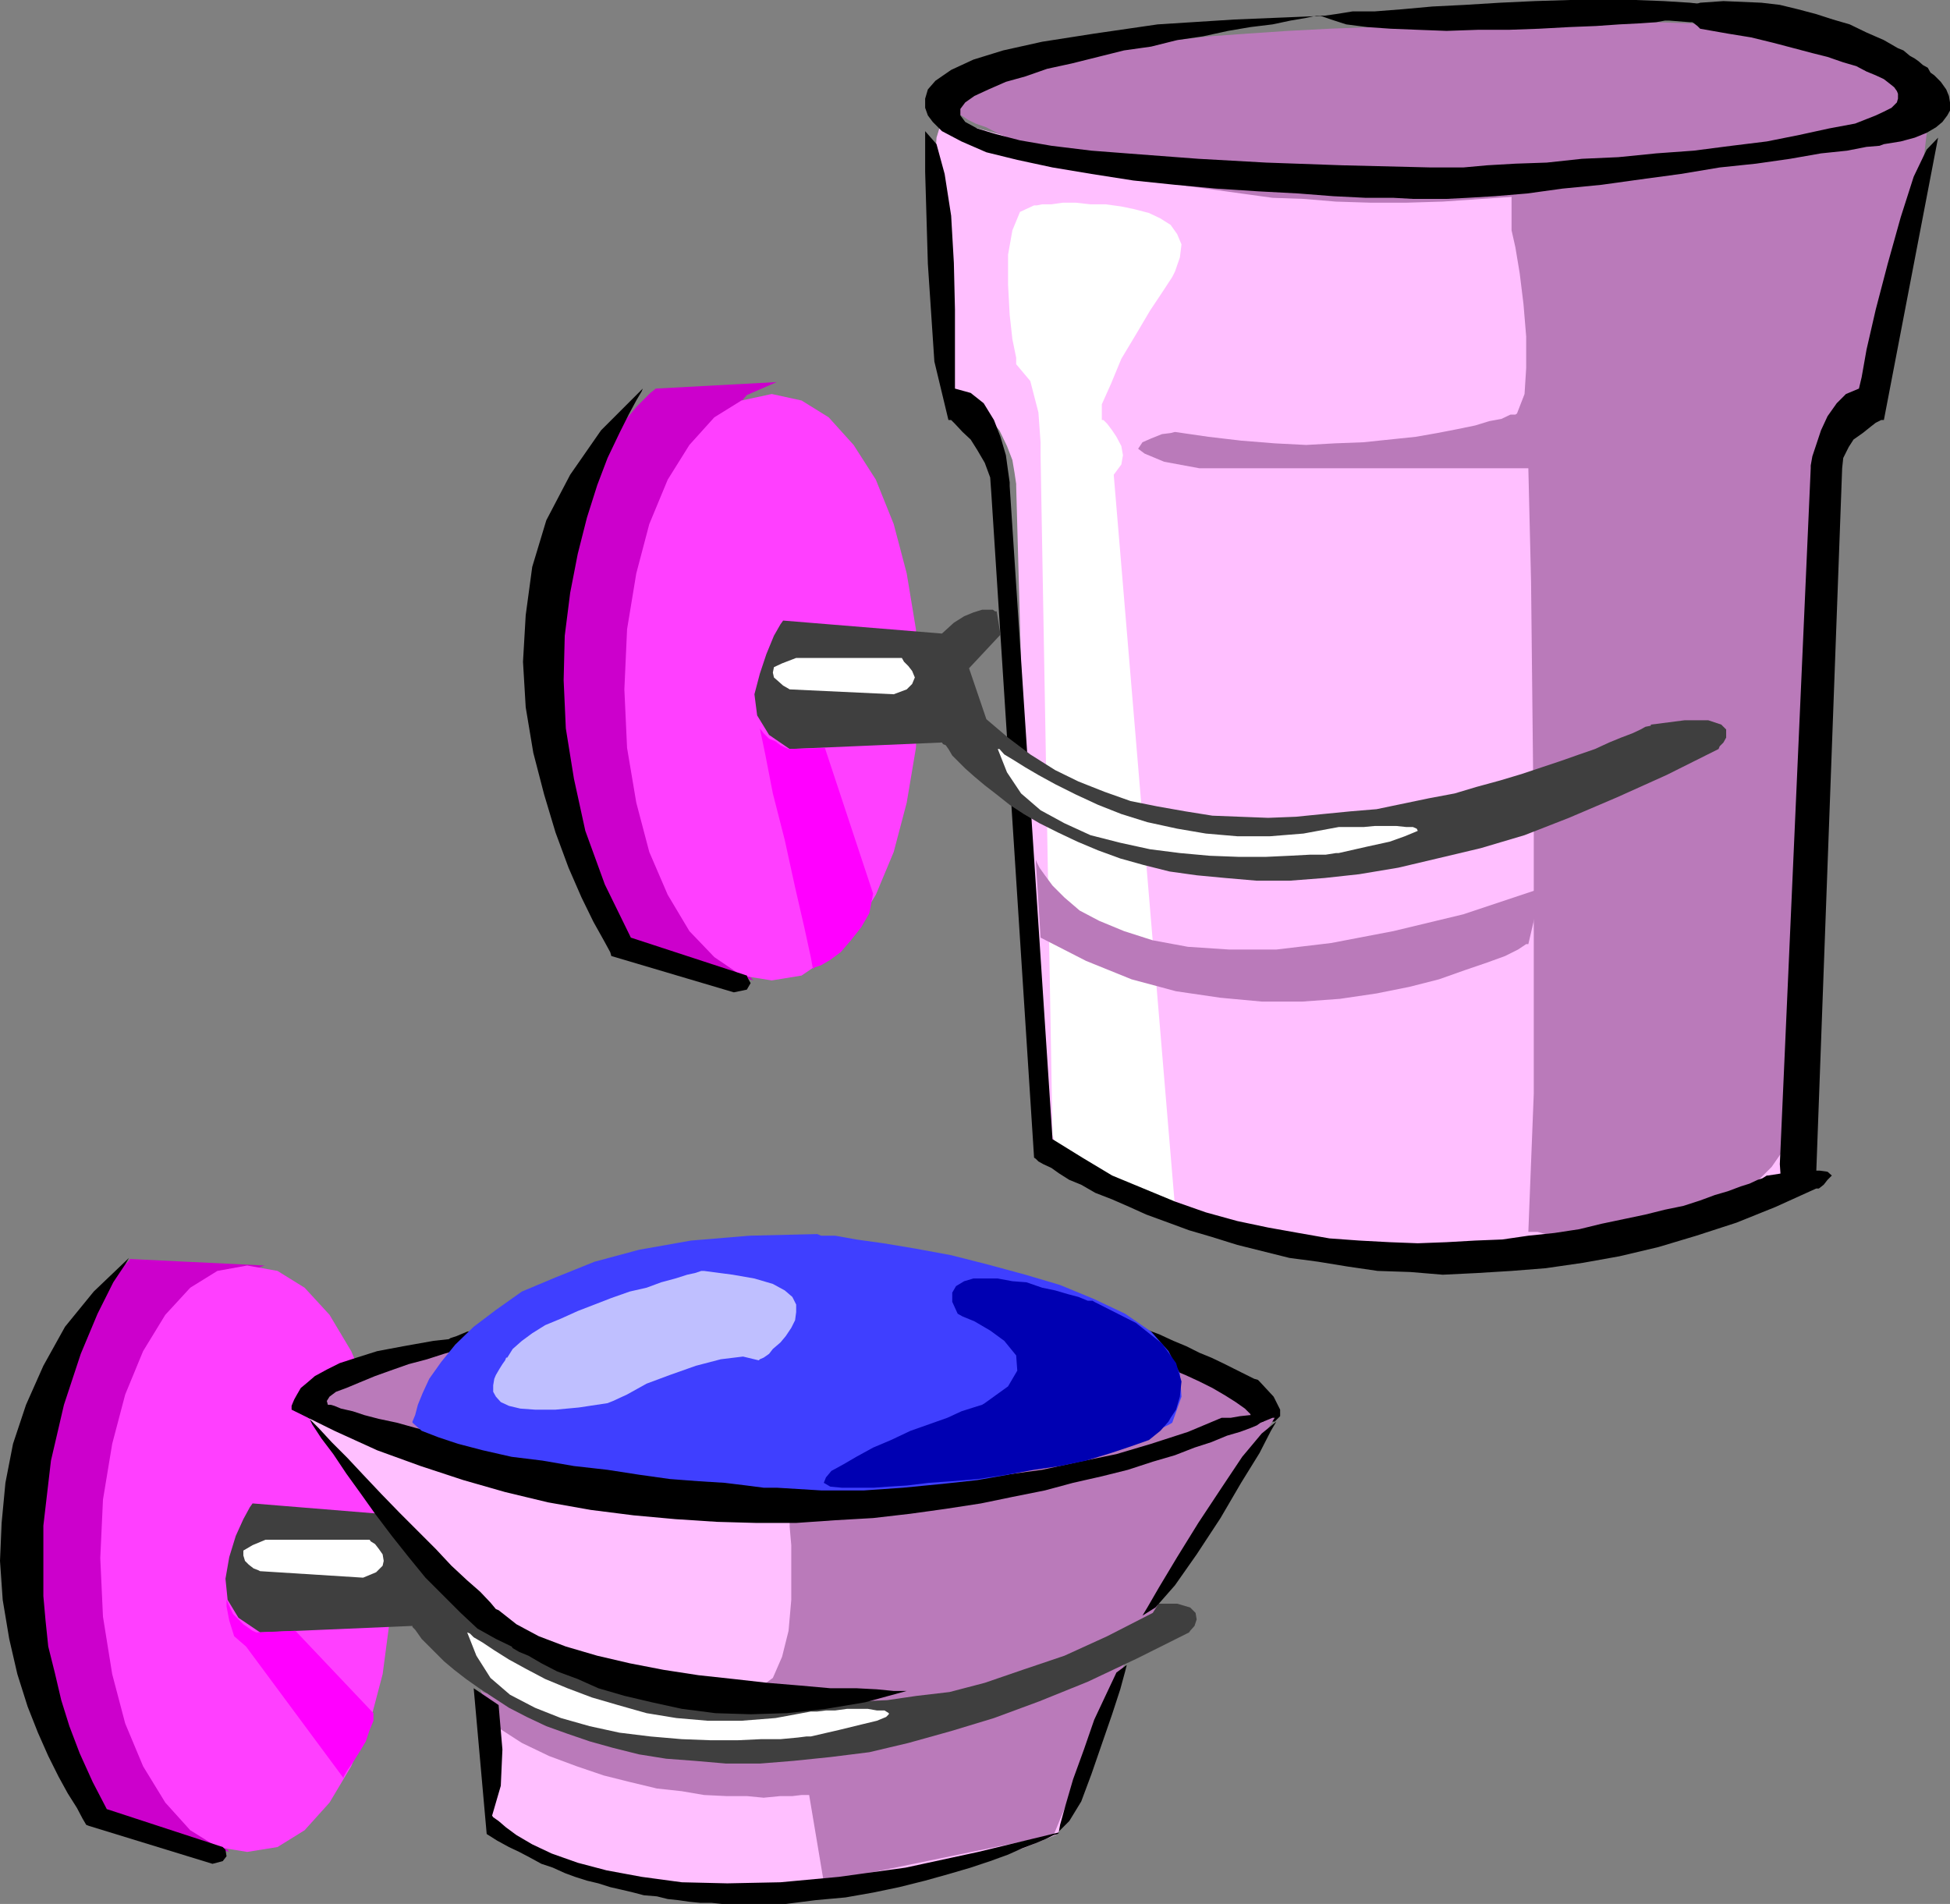 <svg xmlns="http://www.w3.org/2000/svg" width="359.801" height="351.301"><rect width="100%" height="100%" fill="#808080" stroke="none"/><path fill="#ffbfff" d="m89.8 312.2.7.5 1.902.698 2.899 1.2 4.3 1.5 5.301 1.601 5.801 2 7.2 1.399 7.398 1.402 8.402 1 8.899.5H152l9.8-.7 10.102-1.5 10.5-2.6L193 315.3l10.602-4.8-8.399 27.898-.5.2-.703.3-1.7.7-2.198.902-2.602 1-3.098 1.2-3.402 1.198-4.098 1.2-4.5 1.203-4.8 1-5.102 1.199-11 1.398-6 .5h-6.297l-6.203-.3-2.398-.2L128 349.7l-2.7-.5-2.597-.3-2.703-.7-2.598-.5-2.601-.699-2.7-.7-2.898-1-2.601-.902-2.602-1-2.898-1.199-2.399-1.2-2.902-1.402-2.598-1.5-2.703-1.399-.7-24.5"/><path fill="#ba7aba" d="m88.602 311.7.5.5 2.101.698 2.899 1 4.3 1.403L103.5 317l6.203 1.5 7 1.598 7.7 1 8.597 1 9.102.203 9.898-.203 10.5-1.2 10.602-2 11.3-2.8 11.5-4.098 11.7-5.3-13.2 31.898L152 347.3l-2.7-16.102h-1.398l-1.699.2H144l-3.098.3-3.101-.3H134l-4.098-.2-4.101-.699-4.598-.5-5-1.2-4.8-1.202-5-1.7L101.3 324l-5-2.402-4.8-3.098-2.898-6.8"/><path fill="#ffbfff" d="M173.8 22.098h.5l.7.203 1.203.5 1.899.5 2.398.398 2.902.801 3.399.898 3.601.7 4 1 4.598 1 4.8.902 5.302 1 5.5.898 5.8.801 6 .7 6.399.902 6.8.797 6.7.203 6.902.5 7.2.199 7.5.3 7.699-.3 7.601-.2 7.7-.5 7.898-.702 8-1 7.902-1.2L322.602 30l7.898-1.7 8.203-2.202 7.7-2.399 7.898-2.8.199.402.3 2-.5 3.597-1 6.403-9.097 39.398-.5.2-.902.5-1.5 1.199-1.399 1.203-1.699 1.699L337 79.398l-.7 2.2V84l-4.597 132.898v.301l-.703.2-.7.5-1.198.699-1.5.703-1.602 1-2.398 1-2.399 1.199-2.402.898-3.2 1.2-3.101 1-3.598 1.203-3.8 1.199-4.102.898-4.297.801-4.601.7-4.801.699-5 .703-5.098.297-5.5.203-5.703-.203-6-.297-6-.703-6.297-.7-6.5-1.199-6.703-1.5-6.898-1.898-7-2.102-7.2-2.898-7.402-2.903-7.5-3.398-7.7-4.3-3.3-120.5v-.4l-.297-2-.402-2.402-1-2.597-1.399-2.903-2.199-2.597-2.601-1.903-3.399-1L176 72l-.797-5.5-.902-7.7-1-9.1-.7-9.2-.199-8.602.399-6.5 1-3.3"/><path fill="#ba7aba" d="M278.902 41.3v1.2l.7 3.098.8 4.8.7 5.7.5 6v5.8L281.3 72.7l-1.399 3.602-.3.199h-.899l-1.703.8-2.2.4-2.597.8-3.402.7-3.598.698-4 .7-9.601 1-5.301.203-5.301.297-5.797-.297-6.203-.5-6-.703-6.2-.899-.8.2-1.598.199-2 .8-1.601.7-.8 1.201 1.203.898 3.598 1.5 6.5 1.2H282l.5 20.902.5 46.5v48l-1 25.5h1.703l1.5.398 2.399.301h9.601l3.598-.3 3.8-.4 3.801-1 4.098-1.202 3.902-1.7 3.801-2.097 3.399-2.703 3.3-3.297 2.7-3.903L337.203 77.5l7-5.8.7-2.4 1.699-5.5L349 55.7l2.402-9.4 2.2-9.402L355 28.801l.703-5.801-1.402-2.102-75.399 12.403v8"/><path fill="#ba7aba" d="M299.102 4.3h-11.5L282 4.5h-13.598l-7.5.3-7.699.2-7.902.3-7.7.4-7.398.5-7 .5-6.203.698-5.5.7-4.598.8h-.5l-1.199.2-1.402.203-2.2.297-2.398.703-2.8.5-2.7.5-6.203 1.398-2.898.7-2.602 1-2.398 1.199-1.7.902-1.699 1.2-.703 1.198-.297 1.2h.297l.203.5.7.3 1 .403 1.199.797L180 22.8l2 .699 1.902 1 2.098.898 2.703 1 2.899.903 3.101 1.199 3.297 1 3.602 1 4.101 1.2 4.098.698 4.3.903 4.801 1L224 35l5 .7 5.8.8 5.7.2 6 .5 6.3.198h6.7l6.703-.199 14.399-1 7.699-.898 7.902-1.203 8.2-1.2 8.398-1.5h.402l1.5-.5 2.098-.199 2.902-.5 3.098-.5 3.902-.699 4.098-.7 4-1 4.101-.702 4.098-.899 3.602-1 3.398-1 2.602-.699 2.199-.902 1.402-1 .5-1-.3-.2-.7-.5-1.402-.898-1.7-1.2-2.199-1.202-2.8-1.5-3.2-1.7-3.3-1.597-3.899-1.5-4.5-1.403-4.601-1.5L322.8 5.7l-5.5-.898-5.5-.5-6.2-.203-6.5.203"/><path d="M244.8 2.898h-1.898L241 3.301l-2.898.5-3.301.699-4.098.5-4.101.7-4.602 1-4.797.698-4.8 1.2-5 .703-9.602 2.398-4.598 1-4 1.399-3.601 1-3.2 1.402-2.601 1.2-1.7 1.198-.898 1.2V21.3l.899 1.199 2.199 1.2 3.3 1 4.602 1.198 5.797 1 7.402.903 9.098.699 10.602.8 12.5.7 14.101.5 16.297.398h6l4.402-.398 5.2-.3 5.8-.2 6.5-.7 6.7-.3 7-.7 6.898-.5 7-.902 6.5-.8 6-1.2 5.5-1.199 4.8-.898 3.802-1.5 1.5-.703 1.398-.7 1-1 .203-.699V17.3l-.203-.5-.5-.703-1-.797-.898-.703-1.5-.7-1.7-.699-1.902-1-2.398-.699-2.899-1-2.8-.7-3.403-.9-3.797-1-4.101-1L318.8 6.2l-5.098-.898-.5-.5-.902-.703-1-1-.5-1 .8-.899 2.104-.7L318 .2l7 .3 3.402.398 3.301.801 3.399.899 3.101 1 3.098.902 3.101 1.5 3.2 1.398 2.601 1.5 1 .403 1.2 1 .898.5.699.5.8.699.903.5.5.898.7.5 1.199 1.2 1 1.402.5 1.2.199 1.198v1.5l-.5.903-.899 1.199-1.199 1-1.703 1-2.2.898-2.597.7-3.101.5-.801.3-2.399.2-3.601.703-4.801.5-5.7 1-6.3.898-6.7.7-7.198 1.199-7.399 1-7.203 1-7.2.703-6.5.898-6 .5-5 .301-3.898.2h-6.199l-3.601-.2H252l-6-.3-6.398-.5-7.5-.4-7.7-.5-7.601-.702-7.7-.797-7.699-1.203-7.199-1.2-6.5-1.398L182 28.098l-4.598-2-3.601-1.899-1.7-1.699-.898-1.2-.5-1.402V18.2l.5-1.699 1.399-1.602 2.898-2L179.602 11l5.5-1.7 7.199-1.6 9.601-1.5 11.7-1.7 14.199-.902 17-.7"/><path d="M243.602 2.898h.8l2.098-.3 3.102-.5h4.101l5.098-.399 5.5-.5 6-.3L276.8.5l6.402-.3 6.5-.2h12L307 .2l4.8.3 3.602.398L318 1.7v1.2l-.7.402-.898.297-2 .5h-2.601L308 3.8h-.797l-1.601.297-2.899.203-3.902.199-4.301.3-5 .2-5.5.3-5.598.2h-5.699l-5.8.2-5.301-.2-5-.2L252.3 5l-3.899-.5-2.8-.902-2-.7m114.001 22.5-10 52.102h-.5l-1 .5-.899.7-1.5 1.198-1.703 1.2-.898 1.402-1 2-.2 1.898-4.8 130.5-1 1-1.2.7-1.199.703H330.5l-1.2-.203-.698-1.399-.2-2.898 5.7-128.403v-.5l.3-1.699.7-2.101.898-2.7 1.203-2.597 1.7-2.403 1.699-1.699 2.398-1 .5-2.101.902-5.098 1.7-7.402 2.199-8.399 2.402-8.601 2.399-7.5 2.398-5 2.102-2.2"/><path fill="#fff" d="M187.5 67.2V66l-.7-3.402-.5-4.5-.3-5.598V47l.8-4.5 1.403-3.402 2.598-1.2h.5l1-.199H194l2.102-.3h2.398l2.703.3H204l2.902.399 2.399.5L212 39.3l2.102 1L216 41.5l1.203 1.7.797 1.898-.297 2.402-.902 2.598-.5 1-1.7 2.601-2.398 3.602-2.601 4.398-2.7 4.5L205 70.801l-1.7 3.797V77.5h.302l.699.7.902 1.198.797 1.2.902 1.703.301 1.699-.3 1.7-1.403 1.898 11.3 135.101-1-.199-2.597-.8-3.902-1.2-4.098-1.602-4.3-2-3.602-2.398-2.399-2.602-.699-2.597L192 84v-2.402l-.398-5.5-1.5-5.797-2.602-3.102"/><path d="M170.703 24.2v7.5l.5 17 1.2 18L175 77.5h.5l.703.7 1.399 1.5 1.5 1.398L180.3 83l1.402 2.398 1 2.7.2 2.8 7.898 122.7.3.203.5.5.899.5 1.5.699 1.402 1 1.899 1.2 2.199.898 2.602 1.5 3.101 1.203 3.2 1.398 3.097 1.399 4.102 1.5 3.8 1.402 4.098 1.2 4.8 1.5 9.602 2.398 5.301.703 5.5.898 5.5.801 6 .2 6 .5 6.2-.302 6.5-.398 6.3-.5 6.899-1 6.699-1.2 7.199-1.702 7-2.098 7.402-2.402 7.2-2.899 7.5-3.398h.5l.898-.703.703-.899.797-.8-.797-.7L335.8 216H332l-5.797.898H326l-.797.5-.902.301-1.5.7-1.598.5-2.402.902-2.399.699-2.699 1-3.101 1-3.399.7-3.601.898-3.801.8-4.301.903-4.098 1-4.601.699-4.801.5-4.797.7-5 .198-5.3.301-5.301.2-5.2-.2-5.601-.3-5.5-.399-5.7-1-5.601-1-5.7-1.2-5.8-1.6-5.7-2-5.8-2.4-5.797-2.402-5.5-3.3-5.5-3.399-7.902-120.5V89L186 86.898 185.602 84l-1-3.402-1.2-3.098-1.902-3.102-2.398-1.898-2.899-.8V57.097L176 48.5l-.5-8.7-1.2-7.702-1.5-5.5-2.097-2.399"/><path fill="#c0c" d="M143.3 70.5 121 71.7l-1 .8-2.598 2.598L114 79.199l-3.797 5.5-3.601 7.7-2.899 9.101-1.402 11.3.5 12.9.199 1.698.5 4.602.703 6.7 1.399 7.898 2 8.703 2.8 7.898 3.598 7.2 4.602 4.8L139 180.9l-1.2-1.399-3.097-3.8-4.101-6.302L126 161.7l-4-8.8-2.398-9.598-1-9.903 2.398-9.8 1-3.899.902-6.699 1.7-8.402L126.8 95.3l2.8-8.903L133 78.5l4.8-5.602 5.5-2.398"/><path fill="#ff3fff" d="m142.402 180.898 5.5-.898 5-3.402 4.598-4.797 4.102-6.703 3.3-7.899 2.399-9.101L169 138l.5-10.8-.5-11.102-1.7-10.297-2.398-9.102-3.3-8.199-4.102-6.402L152.902 77l-5-3.102-5.5-1.199-5.601 1.2-5 3.101-4.598 5.098-4 6.402-3.402 8.2-2.399 9.1-1.699 10.298-.5 11.101.5 10.801 1.7 10.098 2.398 9.101 3.402 7.899 4 6.703 4.598 4.797 5 3.402 5.601.898"/><path d="m118.602 71.7-.2.5-1 1.698L116 76.5l-1.7 3.398-2.198 4.602-1.899 5-1.902 6-1.7 6.7-1.398 7.198-1 7.903L104 125.5l.402 8.898 1.5 9.301 2.098 9.602 3.602 9.898 4.8 9.801 21.399 7 .199.5.5.898-.7 1.2-2.398.5-22.601-6.7-.2-.699-1.199-2.199-1.902-3.402-2.2-4.5-2.398-5.5-2.402-6.5-2.098-7-2-7.7L97 130.5l-.5-8.402.5-8.598 1.203-8.902L100.801 96l4.402-8.402 5.7-8.2 7.699-7.699"/><path fill="#c0c" d="M48.8 233.5 24 232.3l-.398.5-1.7 1.7-2.402 2.398-2.898 3.602-2.899 4.8-3.101 5.7-2.399 7-1.703 7.898-.7 4.602-.198 5v5.3L6 286.5l.3 1.5.2 4.8 1 6.7 1.402 7.898 2.2 8.7L13.703 324l3.598 7.2 4.601 4.8 20.399 5.7-1.2-1.4L38 336.5l-4.398-6-4.301-8-3.801-8.8-2.898-9.602-.7-10.098L24 284.098l1-3.598 1.703-6.402 1.7-8.2L31 257l3.102-8.402 4.101-7.7L43 235.7l5.8-2.199"/><path fill="#ff3fff" d="m45.602 341.7 5.601-.9 5-3.1 4.598-5.102 4-6.7L68.203 318l2.399-9.102L72 298.301l.8-10.801-.8-10.8-1.398-10.302-2.399-9.097-3.402-8-4-6.703-4.598-5-5-3.098-5.601-1-5.5 1-5 3.098-4.602 5-4.098 6.703-3.3 8-2.399 9.097L19 276.7l-.5 10.801.5 10.8 1.703 10.598L23.102 318l3.3 7.898 4.098 6.7 4.602 5.101 5 3.102 5.5.898"/><path d="m5.102 314.898-1.899-6-1.5-6.5L.5 295.2 0 288l.3-7 .7-7.402 1.402-7.2 2.399-7.199L8 252l4-7.2 5.3-6.5 6.5-6.202-.698 1.203-2.2 3.297-2.902 5.8-3.098 7.403-3.101 9.398L9.402 269.5 8 281.5v13l.402 4.5.5 4.8 1.2 4.798 1.199 5.101 1.5 4.801 1.902 5 2.399 5.3 2.601 5 21.399 7 .5.5.199 1.2-.7.898-1.898.5-22.8-7-.5-.199-.7-1.199-1-1.902-1.703-2.7-1.7-3.097L8.903 324 7 319.7l-1.898-4.802"/><path fill="#3f3f3f" d="m144.5 114.5-.5.7-1.2 2.1-1.398 3.4-1.199 3.6-1 3.798.5 3.902 2.2 3.598 3.8 2.601L173.801 137l.199.3.5.2.5.7.703 1.198 1.2 1.2 1.199 1.203 1.699 1.5 1.902 1.597 2.2 1.7 2.398 1.902 2.601 1.7 2.899 1.698 3.402 1.7 3.598 1.703 3.8 1.597 4.102 1.5 4.297 1.2 4.8 1.203 5 .699 5.302.5 5.8.5h6l6.5-.5 6.399-.7 7.199-1.202 7.203-1.7 8-1.898 8.098-2.402 8.199-3.2 8.902-3.8L307.5 143l9.602-4.8.199-.5.699-.7.5-.902v-1.5l-.898-.899-2.399-.8h-4.402l-6.2.8v.2l-1 .199-.898.5-1.5.703-2.101.797-2.2.902-2.601 1.2-2.899 1-3.402 1.198-3.598 1.2-3.601 1.203-4 1.199-4.399 1.2-4 1.198-4.8.903-9.602 2-4.797.398-5.101.5-5 .5-5.102.2-5.2-.2-5.097-.199-5-.8-5.101-.9-5-1-4.801-1.702-4.801-1.899-4.297-2.101-4.601-2.899-4.102-3.101-4-3.399-3.2-9.398 5.802-6.203-.7-4.297h-.3l-.399-.301h-2l-1.601.5-1.7.7-1.902 1.198-2.2 2-29.3-2.398"/><path fill="#fff" d="M146.902 121.398h19.5l.399.7.8.8.7.903.5 1.199-.5 1.2-1 1-2.399.898-19.199-.899-.5-.3-.703-.399-.898-.8-.801-.7-.2-.902.2-1 1.5-.7 2.601-1m37.2 16.802h.3l.899 1 1.5.898 2.402 1.5 2.399 1.402 3.101 1.7 3.797 1.898 4.102 1.902 4.3 1.7 4.801 1.5 5.5 1.198 5.297.903 5.8.5h6l6.2-.5 6.5-1.203h4.602l2.101-.2h3.899l1.898.2h1.203l.7.3.199.403-.7.297-1.699.703-2.8 1-4.102.898-5.301 1.2h-.5l-1.898.3h-2.899l-3.8.2-4.301.199H228.5l-5.297-.2-5.5-.5-5.5-.699-5.5-1.199-5.5-1.402-4.8-2.2L192 149.5l-3.598-3.102-2.601-3.898-1.7-4.3"/><path fill="#3f3f3f" d="m46.602 277.398-.5.7-1.2 2.203-1.402 3.097-1.2 3.903-.698 4 .398 3.898 2 3.301 4 2.7 28.102-1.2v.2l.5.5.5.698.699 1 4.101 4.102 1.899 1.598L86 309.8l2.402 1.699L91 313.2l2.902 1.898 3.301 1.703 3.598 1.699 3.902 1.398 4.098 1.403 4.3 1.199 4.801 1.2 5 .8 5.301.398 5.797.5h6.203l6.2-.5 6.8-.699 7.2-.898 7.199-1.703 7.898-2.2 7.902-2.398 8.399-3.102 8.902-3.597 9.098-4.301 9.601-4.8.2-.302.8-.898.399-1.2-.2-1.202-1-1-2.398-.7h-4l-6.3.7v.3H206l-1 .7-1.7.703-1.898.699-2.199 1-2.601.898-2.899 1.2-3.3 1-3.602 1.402-3.598 1.2-4.101 1.198-4.301 1.2-4.399 1.203-4.5 1-4.8 1-4.801.898-4.801.7-5.098.5-5.199.3h-10.101l-5.301-.3-5-.5-5.098-.899-5-1.5-4.8-1.402-4.602-1.899-4.5-2.398-4.598-2.703L88.102 299 84 295.398l-2.797-9.097 5.5-6.203-.5-4.399H86l-.5-.199h-2.2l-1.698.5-1.399.7L78 277.897l-1.898 1.903-29.5-2.403"/><path fill="#fff" d="M49 284.098h19.203l.2.3.8.5.7.903.699 1L70.8 288l-.2.898-1.199 1.2-2.402 1-19-1.2-.398-.199-.801-.3-.899-.7-.699-.699-.3-1v-.902l1.699-1 2.398-1M86.203 301.2l.5.198.7.7 1.699 1 2.101 1.402 2.7 1.7L97 307.897l3.602 1.903 4.101 1.699 4.5 1.7 4.797 1.398 5.3 1.5 5.5.902 5.802.5h6.199l6.3-.5 6.5-1.2h1.2l1.601-.202h1.7l2.199-.297h3.8l1.7.297h1.402l.797.5v.203l-.5.5-1.7.699-2.898.7-4.101 1-5.2 1.198h-.8l-1.598.2-3.203.3h-3.598l-4.3.2h-5l-5.301-.2-5.801-.5-5.7-.699-5.5-1.199-5.3-1.5-4.797-1.902-4.601-2.399-3.602-3.101-2.598-4.098-1.699-4.3"/><path fill="#ba7aba" d="m191.102 158.598.199.5.5 1 1 1.402 1.402 1.898 2.2 2.2 2.8 2.402 3.598 1.898 4.601 1.903 5.301 1.699 6.5 1.2 7.598.5h8.699l10.102-1.2 11.5-2.2L270 168.7l14.402-4.802L282 174.2h-.398l-1.5 1-2.399 1.2-3.3 1.199L270.3 179l-4.801 1.7-5.5 1.398-6 1.203-6.797 1-6.902.5h-7.5l-7.598-.703-8.203-1.2-8.2-2.199-8.398-3.398L192 173l-.898-14.402"/><path d="m92 314.598.203 2.402.5 5.8-.3 6.7L90.8 335l.199.3 1 .7 1.402 1.2 1.899 1.398 2.902 1.703L101.8 342l4.8 1.7 5.301 1.398 6.5 1.203 7.399 1 8.402.199 9.797-.2 10.8-1 12.302-1.702 13.398-2.899 14.902-3.601-.199.3-.8.2-1.403.703-1.898.797-2.399.902-2.703 1.2-3.297 1.198-3.601 1.2L175 345.8l-4.297 1.2-4.8 1.2-4.801 1-5.102.898-5.5.5-5.5.703h-11.797l-1.902-.203h-2.098l-2-.2-2.101-.3-1.899-.2-2-.5-2.402-.199-1.899-.5-2.101-.5-2.2-.5-2.199-.699-2.101-.5-2.2-.7-1.898-.702-2.203-1-2.098-.7-2.199-1.199-1.902-1-1.899-.898-2.199-1.203-1.902-1.2-2.399-26.898L92 314.598"/><path fill="#ba7aba" d="M182.203 243.598h-11.5l-5.8.203h-6.2l-7.203.297H144l-7.898.203-7.899.5-7.402.199-7.7.5-7 .5-6.199.7-5.5.698-4.601.7h-.5l-1.2.3-1.398.2-2.203.3-2.398.7-2.899.5-2.8.402-2.903.8-2.898.7-3.102.898-2.398.801-2.399 1.2-2.203 1.199-1.398.902-.7 1.2-.3 1.198h.3l.2.5.699.2 1 .8 1.199.7 1.402.703 1.899 1 2 .699 2.101.898 2.7 1.2 2.8 1 3.2 1.203 3.3 1.199 3.598 1 3.902 1.2 4.301 1.198 4.297.7 4.8.902 4.802 1 11 1.398 5.8.5 6 .301 6.2.2 6.5.199 7-.2 7.199-.199 7.199-.8 7.703-.7 7.899-.898 8.101-1.5 8.399-1.403.5-.3h1.199l1.902-.399 2.399-.8 2.699-.399 3.3-1 3.399-1 3.602-.902 3.398-1.2 3.3-.699 3.403-1.199 2.899-1.2 2.398-1 1.602-1 1.5-.902.199-1-1.7-1.699-1.398-.898-1.703-1.5-2.098-1.403-2.699-1.699-2.902-1.699-3.301-1.402-3.598-1.399-4.3-1.199L205 245l-5-.902-5.598-.5-6-.297-6.199.297"/><path d="m207.902 307.2-.3 1.198-.899 3.301-1.5 4.602-1.902 5.5-1.899 5.5-1.902 5.097-2.2 3.602-1.898 1.898.2-1.199 1-3.601L198 328.3l2-5.5 1.902-5.5 2.399-5.102 1.699-3.601 1.902-1.399m-125.5-59.8h7.399l3.101-.199 3.399-.3h3.8l4.301-.2L109 246.5h9.8l5.302-.3 5.3-.2 5.5-.3h5.5l5.598-.2h40l3.902.2h3.598l2.902.3 2.598.5h2.203l1.399.398 1 .5H204l1 .5 1.402.5 2 .7 2.399 1 2.402 1.203 2.598 1.199 2.902 1.2 2.598 1.198 2.402 1.2 2.399 1.402 1.898 1.2 1.703 1.198 1 1 .2.7-.2.703h.5l1.2.199 1.398-.2h1.402l1-1v-1.202L235 257.699l-2.598-2.8-.3-.301-.7-.2-1-.5L229 253.2l-3.398-1.699-2.102-1-2.2-.902-2.398-1.2-2.402-1-2.598-1.199-2.402-.898-2.2-1-2.398-1-2.101-.703-2.2-.5h-14.199l-4-.2H175.5l-4.797.2h-15.601l-5.301.3H133l-5.5.2-5.297.3-5.3.2-4.801.203-4.801.297-4.301.203-4.297.297-3.601.402-3.602.3-2.7.5-2.597.4-1.902.8-1.2.398-.699.5"/><path fill="#ffbfff" d="m56 260.098.203.3.7 1.2 1.699 1.902 1.699 2.598L62.402 269l2.7 3.398L67.703 276l2.899 3.598 3.101 3.8 3.098 3.903 3.402 3.297L83.301 294l3.402 2.898 2.598 2.602 2.902 1.898 2.399 1 .199.5 1.5.903 1.902 1.5 2.899 1.597 3.8 2 4.801 1.602 5.797 2 6.902 1.398 7.5 1 8.598.403 9.902-.403 10.801-1.199 11.7-2.199 12.699-3.602 14.199-5 15.101-6.3 19.5-31.2h-.3l-.7.301-1 .399-1.402.5-1.898.5-2.2 1-2.601.703-3.098.699-3.402 1-3.598.898-4.101 1-4.5.903-4.602 1-5 .699-5.598.7-5.699.8-5.8.398-6.2.5-6.703.301h-14l-7.398-.3-7.7-.5-7.902-.7-8.2-.898-8.398-1.203-8.601-1.5-8.598-1.899L84 268.5l-9.098-2.402-9.3-2.797L56 260.098"/><path fill="#ba7aba" d="M145.703 280.5v1.2l.297 3.398v10.101l-.5 5.7-1.2 4.8-1.698 3.899L140 311.5h.203l1 .2 1.399.5 2.199.698 2.8.301 3.2.5 3.8.2h4.301l4.801-.2 5.5-.8 6-.7 6.5-1.699 7-2.402 7.7-2.598 7.898-3.602 8.402-4.3 22.5-36h-.402l-1.7.703-2.199.699-3.101 1-4.098 1.2-4.5 1.398-5.3 1.5-6 1.601-6.5 1.7-7 1.5L187 274.5l-7.7 1.7-8.097 1.5-8.402.898-8.399 1.203-8.699.699"/><path d="m55.5 259.2.203.198 1 1.5.899 1.903 1.699 2.597 2.199 2.903 2.402 3.597L66.5 275.5l2.703 3.8 3.098 4.098 3.101 3.903 3.098 3.797 6.5 6.5 3.102 2.902 3.398 1.898 2.902 1.403.2.297 1.199.703 1.699.699 2.402 1.398 2.899 1.5 3.8 1.403 3.801 1.699 4.801 1.398 5.098 1.2 5.5 1.203 6.199.797 6.5.203 6.703-.203 7.2-.797 7.199-1.203L167.3 312h-2.399l-3.101-.3-3.801-.2h-4.797l-5.601-.5-6-.5-6.2-.7-6.5-.702-6.5-1-6.199-1.2-6-1.398-5.8-1.7-5-1.902L95.3 299.7l-3.3-2.602-.5-.2-1-1.199-1.898-2-2.399-2.101-2.902-2.7-2.899-3.097-3.3-3.301-3.399-3.402-3.3-3.399L67 272.098 64.102 269l-2.899-2.902-2.402-2.598-1.899-1.902-.902-1.5-.5-.899"/><path d="M93.602 246.5h-.399l-1.203.2-1.7.698-2.398.7-2.902.8-3.098.903-3.101 1-3.399.898L72 252.9l-2.797 1-2.902 1.199-2.399 1L62 256.8l-1.2.898-.5.801.2.7h.5l.703.198 1.2.5 2.199.5 2.101.7 2.7.703 3.3.699 3.598 1 4.101 1 4.301 1.2 4.797.698 5.102 1.2 5.3.902 5.7 1 5.8 1 6 .7 6.5.898 6.2.5 13.398 1h6.8l6.903.203 6.7-.203h7l7.199-.7 7-.8 6.699-.899 6.902-1.5L206 268.3l6.402-1.903 6.801-2.199 6.2-2.601h1.699l1.699-.297 1.902-.203h1.399l1.199.203.5.297-.7.703-.5.199-.699.5-1.199.5-1.902.7-2.399.698-2.902 1.2-3.098 1-3.601 1.402-4.098 1.2-4.601 1.5-4.801 1.198-5.301 1.2-5.2 1.402-6 1.2-5.8 1.198-6.5 1-6.5.903-6.898.797-7 .402-7.2.5H139.5l-7.2-.2-7.698-.5-7.7-.702-7.902-1-7.898-1.399-7.899-1.898-7.703-2.203-7.898-2.598-8-2.902L61.703 264l-7.902-3.902v-.7l.199-.5.3-.699.5-.898.7-1.203 1.203-1 1.399-1.2L60.3 252.7l2.402-1.199 3.098-1 3.8-1.2 4.801-.902 5.598-1 6.402-.699 7.2-.199M235.5 262.3l-1 1.7-2.098 4.098-3.402 5.5-3.797 6.5-4.402 6.703-4 5.699-3.598 4.098-2.402 1.5.902-1.5 2.2-3.797 3.3-5.5 3.899-6.301 4.3-6.5 3.801-5.7 3.598-4.3 2.699-2.2"/><path fill="#3f3fff" d="M76.102 262.5v-.2l.5-1.202.5-1.899L78 257l1.203-2.602 2.2-3.097L84 248.098l3.402-3.297 4.098-3.102 4.8-3.398 6.2-2.602 7.203-2.898 8.2-2.203 9.597-1.7 10.8-.898 12.5-.3.7.3h2.602l3.898.7 5 .698 6 1 6.5 1.2 6.703 1.703 7 1.898 6.399 1.899 6.3 2.601 5.7 2.7 4.8 3.3 3.2 3.602 2.101 4.097.297 4.301-1.7 4.801-.5.3-1 .5-1.597.7-2.203.7-2.598 1.198-3.402 1.2-3.797 1.203-4.601 1.199-5 1.398-5.602 1.2-5.7 1-6.5.703-7.198.699-7.2.5H151.5l-8.2-.5h-2.398l-3.101-.402-4.098-.5-4.8-.297-5.301-.403-5.7-.8-5.8-.899-6.2-.699-5.8-1-5.7-.7-5.3-1.202-4.602-1.2-3.598-1.199L77.801 264l-1.7-1.5"/><path fill="#bfbfff" d="M129.902 234.5h-.5l-1.199.398-1.402.301-2.2.7-2.601.699-2.7 1-3.097.703-3.402 1.199-3.098 1.2-3.101 1.198-3.102 1.403-2.898 1.199-2.399 1.5-1.902 1.398-1.7 1.5-1 1.602h-.199l-.199.5-.5.7-.5.8-.703 1.2-.297.698-.203 1.2v1.203l.5.898.902 1 1.5.7 2.098.5 2.703.199h3.797l4.3-.399 5.302-.8 1-.399 2.601-1.2 3.598-2 4.3-1.6 4.801-1.7 4.598-1.2 4.102-.5 2.898.7.203-.2.7-.3 1-.7.699-.902L144 247.7l1-1.199 1-1.5.703-1.402.2-1.5V240.7l-.7-1.398-1.402-1.203-2.2-1.2-3.398-1-4-.699-5.3-.699"/><path fill="#0000b2" d="m215.602 262.3.398-.702 1-1.5.703-2.399.297-2.8-1-3.399-2.598-3.602-4.8-3.8-7.7-3.899-.3-.199h-.899l-1.703-.7-1.898-.5-2.399-.702-2.402-.5-2.899-1-2.601-.2-2.7-.5h-4.5l-1.699.5-1.5.903-.699 1.199v1.7l1 2.198.899.5 2.199.903 2.902 1.699 2.598 1.898 2.199 2.7.203 2.8-1.703 2.903-4.297 3.097-.5.301-1.601.5-2.2.7-2.601 1.199-3.399 1.203L168 264l-3.598 1.7-3.3 1.398L158 268.8l-2.398 1.398-2.2 1.2-1 1.199-.402 1 1.203.703 2.098.199h6l2.699-.2 3.3-.202 4.102-.5 4.301-.297 4.797-.403 5.3-.8 5-.899 4.802-.699 4.8-1 4.598-1.402 3.602-1.2L212 265.7l2.102-1.699 1.5-1.7"/><path fill="#f0f" d="M161.102 164.898 152.203 138l-6.5.2h-.203l-.5-.2-1-.5-.898-.7-1.2-.5-1-1-.699-.902-.203-1 .203 1 1 4.801 1.399 7.2L144.8 155l1.902 8.7 1.7 7.398 1.199 5.5.398 2.203.3-.301 1.2-.402 1.703-1 1.899-1.399L157 173.5l1.902-2.402 1.5-2.598.7-3.602m-92.2 151.2-14.402-15.2-7.2.301-.698-.3-1.7-1.2L43 297.801l-1.2-2.602v1.2l.5 2.601.903 2.898 2.2 1.903 18 24.297v-.297l.699-1.203 1-1.399 1.199-1.898 1.199-2 .703-2.102.7-1.699v-1.402"/></svg>
